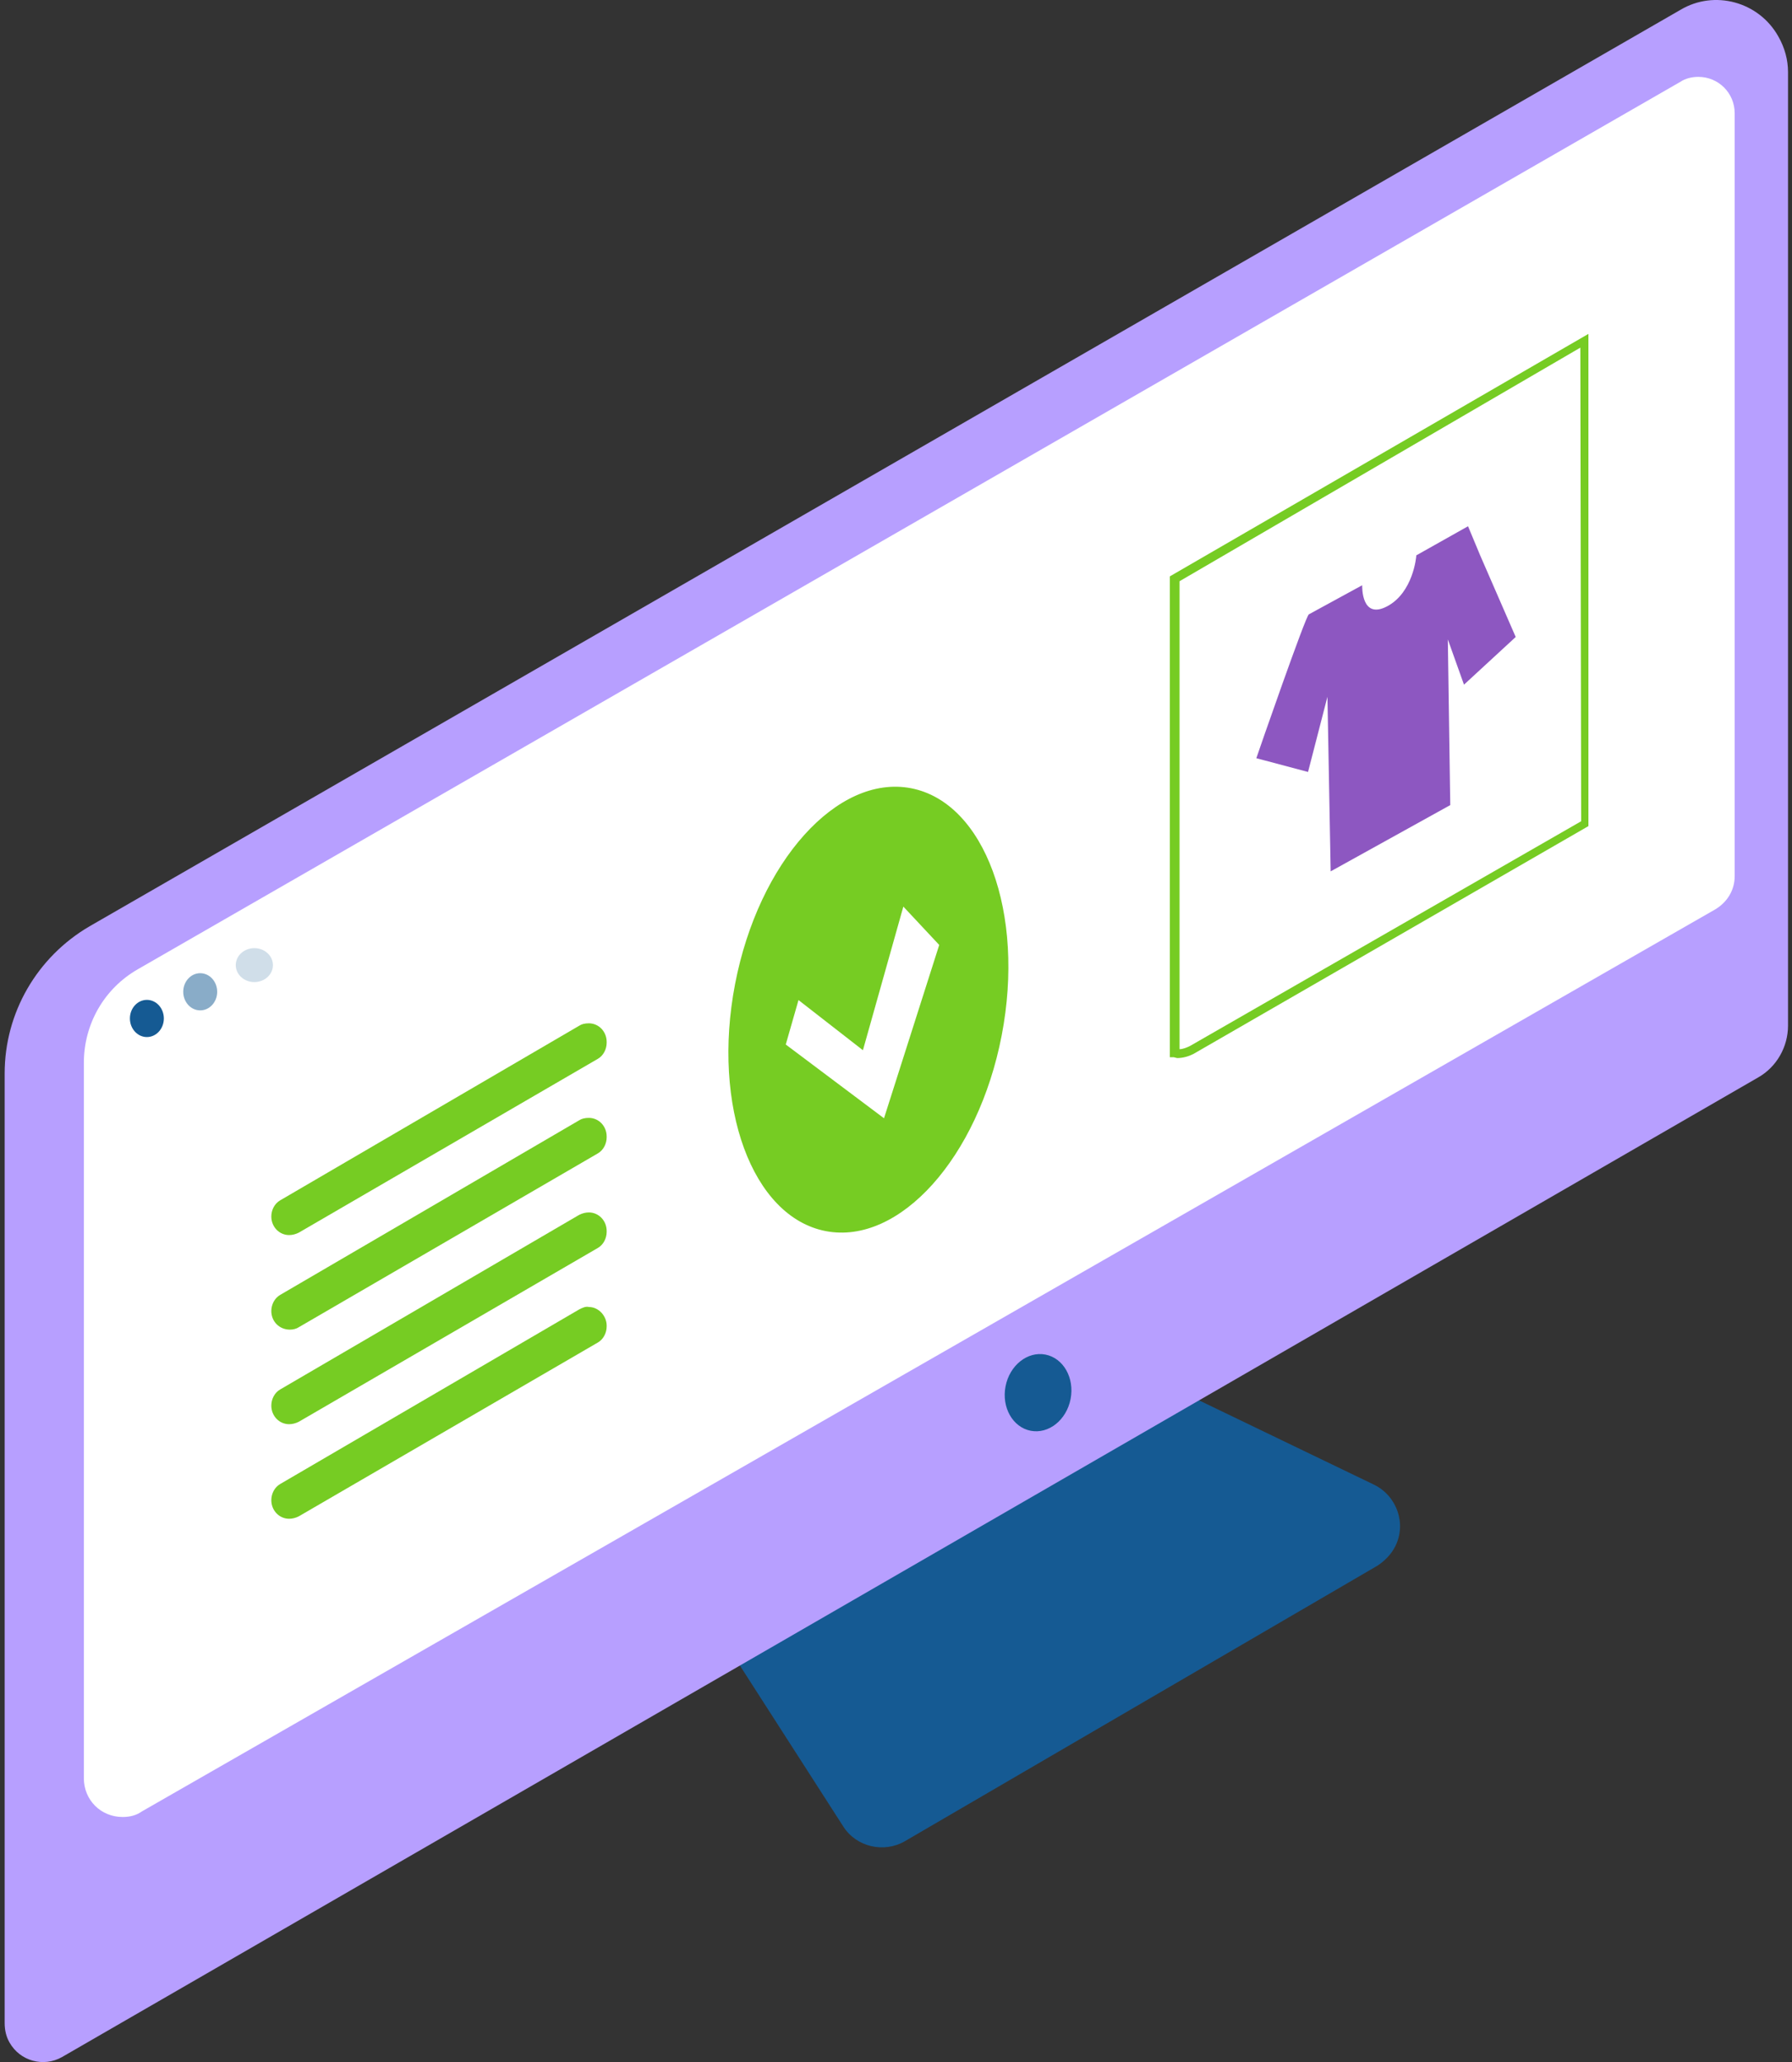 <svg width="339" height="390" viewBox="0 0 339 390" fill="none" xmlns="http://www.w3.org/2000/svg">
<rect x="0" y="0" width="339" height="390" fill="#333333" stroke="none"/>
<path d="M222.225 262.632L259.981 280.823C264.262 282.963 266.096 288.16 263.956 292.44C263.192 293.969 261.969 295.192 260.593 296.109L171.169 348.234C167.195 350.527 161.998 349.304 159.552 345.483L137.846 311.701" fill="#155A93"/>
<path d="M16.933 175.196L317.916 1.852C324.336 -1.97 332.743 0.323 336.412 6.896C337.635 9.036 338.246 11.329 338.246 13.622V193.998C338.246 197.972 336.106 201.794 332.59 203.781L11.735 389.048C8.22 391.035 3.787 389.812 1.799 386.297C1.188 385.227 0.882 384.004 0.882 382.628V203.017C0.882 191.552 6.997 181.005 16.933 175.196Z" fill="#B79FFF"/>
<path d="M317.916 15.456L26.104 183.297C19.684 186.966 15.863 193.692 15.863 201.029V336.311C15.863 340.438 19.073 343.648 23.2 343.648C24.576 343.648 25.799 343.343 26.869 342.578L324.489 171.986C326.781 170.61 328.157 168.317 328.157 165.718V21.418C328.157 17.596 325.1 14.539 321.278 14.539C320.056 14.539 318.833 14.845 317.916 15.456Z" fill="white"/>
<path d="M194.988 270.602C191.588 269.947 189.454 266.191 190.221 262.211C190.987 258.232 194.363 255.537 197.762 256.191C201.162 256.846 203.296 260.602 202.53 264.582C201.763 268.561 198.387 271.256 194.988 270.602Z" fill="#155A93"/>
<path d="M109.566 193.998L53.008 227.016C51.938 227.627 51.326 228.85 51.326 230.073C51.326 232.06 52.855 233.589 54.689 233.589C55.301 233.589 55.912 233.436 56.524 233.13L113.082 200.265C114.152 199.653 114.764 198.431 114.764 197.208V197.055C114.764 195.068 113.235 193.539 111.401 193.539C110.636 193.539 110.025 193.692 109.566 193.998Z" fill="#76CC23"/>
<path d="M109.566 211.882L53.008 244.9C51.938 245.512 51.326 246.735 51.326 247.958C51.326 249.945 52.855 251.473 54.842 251.473C55.454 251.473 56.065 251.32 56.524 251.015L113.082 218.15C114.152 217.538 114.764 216.315 114.764 215.092V214.94C114.764 212.952 113.235 211.424 111.401 211.424C110.636 211.424 110.025 211.577 109.566 211.882Z" fill="#76CC23"/>
<path d="M109.566 229.767L53.008 262.785C51.938 263.396 51.326 264.619 51.326 265.842C51.326 267.829 52.855 269.358 54.689 269.358C55.301 269.358 55.912 269.205 56.524 268.899L113.082 236.034C114.152 235.423 114.764 234.2 114.764 232.977V232.824C114.764 230.837 113.235 229.308 111.401 229.308C110.789 229.308 110.178 229.461 109.566 229.767Z" fill="#76CC23"/>
<path d="M109.566 247.652L53.008 280.67C51.938 281.281 51.326 282.504 51.326 283.727C51.326 285.714 52.855 287.243 54.689 287.243C55.301 287.243 55.912 287.09 56.524 286.784L113.082 253.919C114.152 253.307 114.764 252.085 114.764 250.862V250.709C114.764 248.874 113.235 247.193 111.401 247.193C110.789 247.04 110.178 247.346 109.566 247.652Z" fill="#76CC23"/>
<path d="M27.786 196.138C26.013 196.138 24.576 194.564 24.576 192.622C24.576 190.681 26.013 189.106 27.786 189.106C29.559 189.106 30.996 190.681 30.996 192.622C30.996 194.564 29.559 196.138 27.786 196.138Z" fill="#155A93"/>
<path opacity="0.5" d="M37.875 191.093C36.102 191.093 34.665 189.519 34.665 187.577C34.665 185.635 36.102 184.061 37.875 184.061C39.648 184.061 41.085 185.635 41.085 187.577C41.085 189.519 39.648 191.093 37.875 191.093Z" fill="#155A93"/>
<path opacity="0.2" d="M48.116 185.743C46.174 185.743 44.6 184.306 44.6 182.533C44.6 180.76 46.174 179.323 48.116 179.323C50.058 179.323 51.632 180.76 51.632 182.533C51.632 184.306 50.058 185.743 48.116 185.743Z" fill="#155A93"/>
<path d="M299.878 64.524V155.782L225.435 198.583C224.518 199.195 223.447 199.348 222.225 199.348V109.618L299.878 64.524Z" fill="white"/>
<path d="M222.683 200.112C223.753 200.112 224.823 199.807 225.74 199.348L300.489 156.241V63.149L221.307 109.007V199.959H222.072L222.683 200.112ZM299.114 155.324L225.129 197.819C224.517 198.125 223.753 198.431 223.142 198.431V109.924L298.961 65.748L299.114 155.324Z" fill="#76CC23"/>
<path d="M156.213 232.839C142.285 230.157 134.605 209.232 139.059 186.102C143.513 162.972 158.414 146.396 172.342 149.078C186.27 151.76 193.95 172.685 189.496 195.815C185.042 218.945 170.14 235.521 156.213 232.839Z" fill="#76CC23"/>
<path d="M148.645 197.549L151.056 189.144L163.243 198.628L170.889 171.463L177.676 178.719L167.231 211.498L148.645 197.549Z" fill="white"/>
<path d="M247.6 116.192C246.989 116.497 238.123 142.025 237.664 143.401L247.447 145.999L251.116 131.783L251.727 164.801L274.351 152.267L273.892 120.93L276.949 129.49L286.732 120.472L280.007 105.033L277.714 99.53L267.931 105.033C267.931 105.338 267.319 112.064 262.428 114.663C257.536 117.262 257.689 110.994 257.689 110.689L247.6 116.192Z" fill="#8D57C1"/>
</svg>
